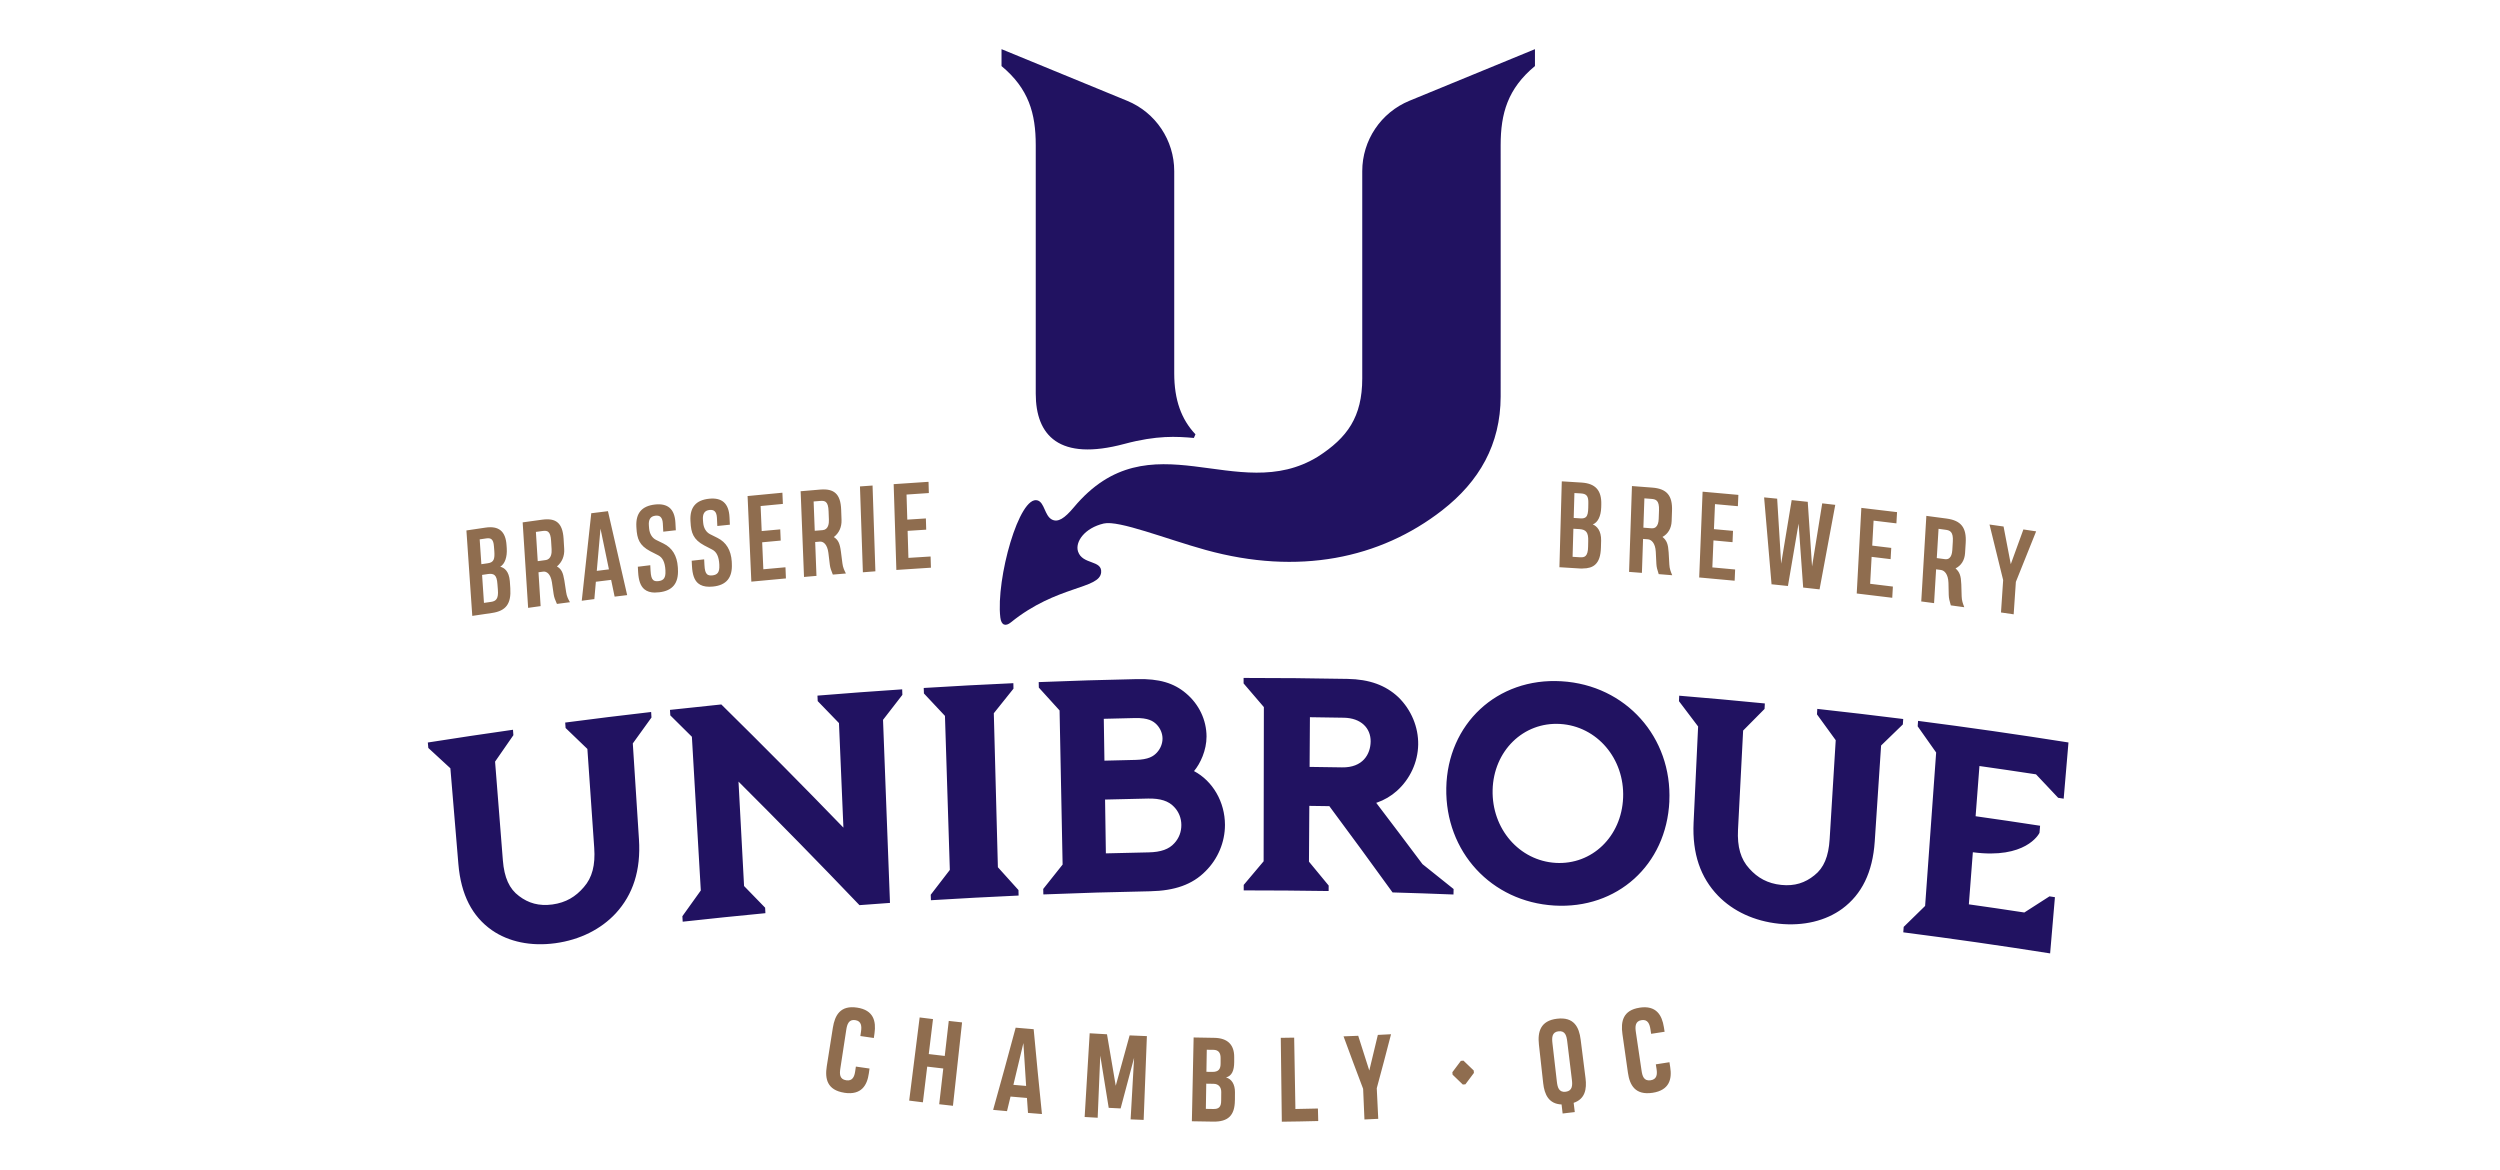 <svg width="560" height="262" viewBox="0 0 560 262" fill="none" xmlns="http://www.w3.org/2000/svg">
<path d="M224.341 14.791V11.012L252.47 22.573C258.864 25.197 263.028 31.421 263.028 38.334C263.028 58.474 263.028 81.006 263.028 83.621C263.028 89.585 264.622 93.946 267.783 97.286L267.425 98.101C263.583 97.77 259.186 97.474 251.861 99.436C237.228 103.358 232.007 97.546 232.007 88.17C232.007 86.28 232.007 71.809 232.007 71.728V32.522C232.007 25.385 230.431 19.86 224.324 14.782L224.341 14.791ZM315.712 22.573C309.318 25.206 305.144 31.43 305.144 38.343C305.144 58.483 305.144 82.143 305.144 84.758C305.144 93.4 301.804 98.056 295.186 102.301C277.115 113.397 257.655 93.176 240.541 113.639C238.473 116.11 236.977 117.104 235.598 116.361C234.004 115.501 233.977 112.591 232.437 112.098C228.327 110.773 223.061 129.713 224.073 138.31C224.279 140.092 225.264 140.37 226.437 139.412C236.744 131.065 246.318 132.006 246.658 128.218C246.909 125.406 242.467 126.534 241.482 123.543C240.774 121.394 242.941 118.268 247.249 117.265C250.598 116.486 261.255 120.749 270.058 123.185C290.834 128.934 309.094 125.155 323.037 114.319C331.383 107.836 336.112 99.534 336.147 88.85C336.174 81.185 336.147 55.385 336.147 32.531C336.147 25.394 337.724 19.868 343.831 14.791V11.012L315.712 22.573ZM407.001 160.018C408.407 161.943 409.804 163.868 411.201 165.803C410.744 173.191 410.297 180.588 409.84 187.976C409.607 191.845 408.541 194.424 406.41 196.08C404.35 197.746 402.022 198.534 398.995 198.221C395.959 197.907 393.703 196.645 391.849 194.567C389.924 192.48 389.118 189.713 389.315 185.836L390.461 163.645C392.055 162.024 393.658 160.412 395.261 158.8C395.279 158.388 395.306 157.985 395.324 157.573C388.938 156.937 382.544 156.364 376.141 155.836L376.088 157.062C377.521 158.952 378.953 160.842 380.377 162.731C380.037 169.913 379.706 177.086 379.365 184.268C379.043 191.227 380.915 196.582 384.855 200.657C388.195 204.095 392.959 206.343 398.494 206.916C404.028 207.489 408.989 206.254 412.679 203.549C417.022 200.334 419.476 195.427 419.941 188.486C420.416 181.322 420.891 174.158 421.365 166.994C422.986 165.418 424.607 163.842 426.237 162.274C426.264 161.871 426.291 161.459 426.318 161.057C419.906 160.251 413.494 159.498 407.073 158.791C407.046 159.203 407.028 159.606 407.001 160.018ZM145.84 159.489C139.419 160.224 133.007 161.012 126.604 161.854C126.631 162.257 126.658 162.668 126.694 163.071C128.324 164.63 129.953 166.197 131.574 167.764C132.085 175.152 132.595 182.531 133.106 189.919C133.374 193.788 132.667 196.573 130.777 198.722C128.959 200.854 126.783 202.179 123.756 202.6C120.73 203.012 118.347 202.304 116.261 200.71C114.094 199.116 112.947 196.582 112.643 192.722C112.061 185.352 111.479 177.973 110.897 170.603C112.258 168.633 113.628 166.654 114.998 164.683C114.971 164.28 114.935 163.868 114.909 163.465C108.541 164.37 102.183 165.319 95.834 166.322C95.87 166.725 95.906 167.137 95.941 167.54C97.589 169.054 99.246 170.576 100.885 172.098C101.485 179.245 102.076 186.391 102.676 193.537C103.258 200.468 105.792 205.286 110.189 208.367C113.924 210.955 118.894 212.03 124.41 211.277C129.927 210.525 134.646 208.125 137.932 204.579C141.792 200.379 143.574 194.961 143.127 188.021C142.67 180.857 142.204 173.692 141.747 166.528C143.135 164.594 144.532 162.651 145.93 160.725C145.903 160.322 145.876 159.91 145.858 159.507L145.84 159.489ZM202.097 154.412C195.765 154.833 189.443 155.298 183.112 155.818C183.13 156.23 183.147 156.633 183.165 157.045C184.759 158.683 186.344 160.322 187.93 161.97C188.261 169.779 188.592 177.579 188.924 185.388C179.959 176.119 170.879 166.958 161.682 157.904C161.646 157.868 161.61 157.833 161.574 157.797C157.741 158.182 153.909 158.594 150.076 159.015C150.103 159.427 150.121 159.83 150.147 160.242C151.759 161.836 153.371 163.43 154.983 165.033C155.646 176.513 156.318 187.985 156.98 199.465C155.601 201.382 154.222 203.307 152.852 205.233C152.879 205.645 152.897 206.048 152.924 206.459C159.094 205.779 165.273 205.143 171.452 204.552C171.434 204.14 171.407 203.737 171.389 203.325C169.822 201.704 168.246 200.083 166.67 198.471C166.258 190.671 165.837 182.88 165.425 175.08C174.533 184.161 183.532 193.349 192.416 202.645C192.452 202.68 192.488 202.716 192.524 202.752C194.798 202.582 197.082 202.412 199.356 202.251C198.837 188.585 198.318 174.91 197.798 161.245C199.24 159.373 200.691 157.51 202.132 155.648C202.115 155.236 202.106 154.833 202.088 154.421L202.097 154.412ZM223.527 194.28C223.222 182.773 222.918 171.274 222.613 159.767C224.073 157.931 225.541 156.095 227.019 154.259C227.01 153.848 227.001 153.445 226.992 153.033C220.294 153.337 213.604 153.686 206.915 154.107C206.932 154.519 206.941 154.922 206.959 155.334C208.535 157.009 210.103 158.674 211.67 160.358C212.037 171.857 212.395 183.364 212.762 194.862C211.33 196.716 209.906 198.57 208.482 200.424C208.5 200.836 208.509 201.239 208.527 201.651C215.073 201.248 221.619 200.898 228.165 200.603C228.156 200.191 228.147 199.788 228.138 199.376C226.616 197.674 225.085 195.982 223.553 194.289L223.527 194.28ZM274.392 184.77C274.392 188.639 272.807 192.418 270.031 195.158C267.103 198.131 263.153 199.537 257.583 199.645C249.622 199.797 241.661 200.03 233.709 200.352C233.709 199.94 233.691 199.537 233.682 199.125C235.124 197.298 236.574 195.48 238.025 193.662C237.801 182.155 237.577 170.648 237.344 159.14C235.795 157.43 234.246 155.719 232.697 154.018C232.697 153.606 232.679 153.203 232.67 152.791C240.013 152.495 247.347 152.271 254.691 152.119C259.643 152.012 262.93 152.979 265.67 155.307C268.58 157.752 270.246 161.271 270.264 164.961C270.273 168.059 268.867 171.059 267.461 172.725C271.679 174.964 274.383 179.648 274.392 184.77ZM247.401 170.388C249.721 170.325 252.04 170.262 254.35 170.218C257.297 170.155 258.407 169.385 259.168 168.552C259.965 167.674 260.413 166.537 260.404 165.409C260.395 164.289 259.921 163.161 259.106 162.31C258.327 161.513 257.198 160.779 254.234 160.842C251.906 160.895 249.577 160.949 247.249 161.012C247.294 164.137 247.338 167.262 247.392 170.379L247.401 170.388ZM264.622 184.788C264.613 183.239 264.049 181.842 263.001 180.749C261.774 179.424 259.921 178.824 257.162 178.877C253.956 178.94 250.741 179.012 247.535 179.101C247.598 183.122 247.652 187.134 247.715 191.155C250.903 191.065 254.091 190.994 257.288 190.931C260.037 190.877 261.864 190.224 263.064 188.871C264.094 187.752 264.631 186.346 264.622 184.797V184.788ZM373.938 179.486C373.276 193.797 362.198 203.683 348.147 202.842C334.097 202 323.7 190.833 323.968 176.495C324.237 162.176 335.341 151.734 349.777 152.603C364.222 153.462 374.592 165.185 373.93 179.486H373.938ZM363.577 178.689C363.935 169.967 357.738 162.659 349.473 162.167C341.207 161.674 334.562 168.221 334.347 176.943C334.132 185.674 340.338 192.794 348.461 193.286C356.583 193.77 363.228 187.412 363.577 178.689ZM429.649 161.477C429.622 161.88 429.595 162.292 429.559 162.695C430.947 164.648 432.327 166.6 433.697 168.561C432.873 180.015 432.049 191.477 431.225 202.931C429.622 204.489 428.019 206.057 426.425 207.624C426.398 208.027 426.371 208.439 426.335 208.842C437.315 210.257 448.285 211.833 459.228 213.561C459.586 209.361 459.944 205.17 460.303 200.97C459.9 200.907 459.488 200.845 459.085 200.782C457.204 201.982 455.324 203.191 453.452 204.4C449.306 203.764 445.168 203.155 441.022 202.573C441.318 198.686 441.613 194.791 441.918 190.904C453.721 192.48 456.694 186.857 456.819 186.606C456.828 186.588 456.837 186.57 456.846 186.552C456.891 186.024 456.935 185.495 456.98 184.967C452.171 184.224 447.353 183.516 442.536 182.836C442.822 179.083 443.109 175.331 443.395 171.588C447.622 172.188 451.849 172.806 456.067 173.451C457.724 175.197 459.38 176.952 461.028 178.707C461.44 178.77 461.852 178.833 462.264 178.904C462.622 174.704 462.98 170.513 463.338 166.313C452.127 164.54 440.897 162.928 429.649 161.477ZM318.658 193.582C320.977 195.427 323.297 197.28 325.607 199.143C325.607 199.555 325.589 199.958 325.58 200.37C321.031 200.191 316.482 200.03 311.932 199.904C307.258 193.43 302.538 186.991 297.774 180.579C296.279 180.552 294.783 180.525 293.288 180.516C293.261 184.68 293.234 188.845 293.207 193.009C294.685 194.791 296.153 196.582 297.622 198.364C297.622 198.776 297.622 199.179 297.613 199.591C291.273 199.492 284.932 199.448 278.592 199.448C278.592 199.036 278.592 198.633 278.592 198.221C280.079 196.457 281.565 194.692 283.052 192.928C283.07 181.412 283.088 169.904 283.106 158.388C281.592 156.615 280.088 154.851 278.565 153.086C278.565 152.674 278.565 152.271 278.565 151.859C286.33 151.859 294.094 151.922 301.858 152.074C306.747 152.164 310.356 153.48 313.222 156.158C316.124 158.988 317.744 162.874 317.673 166.806C317.601 170.737 315.855 174.507 312.9 177.158C311.601 178.322 310.079 179.218 308.368 179.809H308.252C311.735 184.394 315.21 188.979 318.649 193.582H318.658ZM293.35 171.785C295.768 171.812 298.186 171.848 300.604 171.892C305.288 171.982 306.989 168.928 307.025 166.098C307.061 163.134 304.903 160.842 301.034 160.77C298.5 160.725 295.956 160.689 293.422 160.654C293.395 164.361 293.377 168.068 293.35 171.785Z" fill="#211261"/>
<path d="M105.792 137.969L104.476 118.823L104.575 118.805C105.963 118.599 107.351 118.393 108.739 118.187C110.234 117.963 111.345 118.169 112.124 118.796C112.921 119.441 113.369 120.543 113.467 122.163L113.512 122.808C113.637 124.787 113.091 126.328 112.052 126.946C112.992 127.178 114.013 127.949 114.201 130.169L114.309 131.755C114.533 135.238 113.351 136.841 110.207 137.307C108.775 137.513 107.342 137.728 105.909 137.943L105.792 137.96V137.969ZM107.987 128.772L108.407 135.05L110.01 134.817C111.076 134.665 111.703 134.155 111.524 132.086L111.425 130.832C111.354 129.758 111.148 129.131 110.763 128.817C110.44 128.558 109.975 128.486 109.294 128.584L107.978 128.781L107.987 128.772ZM107.449 120.82L107.825 126.381L109.294 126.166C110.664 125.969 110.843 125.163 110.727 123.444L110.646 122.414C110.592 121.563 110.413 121.053 110.091 120.793C109.831 120.578 109.455 120.525 108.909 120.605L107.449 120.82ZM118.294 136.169V136.053L117.076 117.014L117.184 116.996C118.607 116.799 120.04 116.602 121.464 116.405C123.031 116.199 124.115 116.387 124.876 117.014C125.7 117.695 126.13 118.859 126.246 120.686L126.381 122.969C126.479 124.546 125.897 125.934 124.751 126.883C125.736 127.456 126.121 128.199 126.416 130.026L126.819 132.659C126.945 133.59 127.303 134.235 127.59 134.755L127.67 134.898L127.509 134.916C126.622 135.032 125.736 135.149 124.84 135.265H124.751L124.715 135.193C124.688 135.113 124.643 135.014 124.59 134.898C124.401 134.468 124.115 133.823 124.016 133.089L123.631 130.438C123.336 128.522 122.431 127.949 121.67 128.047L120.622 128.19L121.097 135.766L120.998 135.784C120.139 135.901 119.288 136.017 118.428 136.143L118.312 136.161L118.294 136.169ZM120.04 119.146L120.452 125.701L122.207 125.459C123.506 125.289 123.613 123.865 123.56 123.032L123.443 121.125C123.381 120.068 123.175 119.441 122.807 119.137C122.539 118.913 122.172 118.859 121.554 118.94L120.049 119.146H120.04ZM130.312 134.566L130.33 134.423C131.028 127.949 131.736 121.429 132.434 115.053V114.963L132.533 114.955C133.715 114.802 134.906 114.659 136.088 114.516H136.187L136.204 114.605C137.637 120.829 139.07 127.08 140.458 133.187L140.485 133.304L140.36 133.322C139.5 133.429 138.64 133.528 137.772 133.635H137.673L136.894 129.892C135.757 130.035 134.61 130.169 133.473 130.313L133.133 134.208H133.043C132.175 134.325 131.315 134.441 130.446 134.549L130.303 134.566H130.312ZM134.512 118.384C134.234 121.546 133.957 124.707 133.679 127.877C134.584 127.761 135.497 127.653 136.401 127.537C135.775 124.483 135.139 121.438 134.503 118.384H134.512ZM146.772 132.74C145.724 132.74 144.918 132.489 144.318 131.978C143.485 131.271 143.046 130.053 142.939 128.137L142.876 126.937H142.984C143.834 126.82 144.694 126.722 145.545 126.623L145.661 126.605L145.724 127.832C145.787 129.014 145.966 129.623 146.324 129.937C146.584 130.161 146.96 130.232 147.497 130.169C148.697 130.035 149.136 129.39 149.055 127.877V127.743C148.957 125.961 148.446 124.895 147.443 124.384C146.843 124.08 146.252 123.775 145.652 123.471C143.207 122.172 142.697 120.704 142.563 118.259L142.545 117.972C142.384 114.972 143.745 113.343 146.718 113.011C148.124 112.85 149.216 113.101 149.978 113.737C150.775 114.408 151.213 115.537 151.294 117.095L151.384 118.787H151.276C150.416 118.895 149.548 118.993 148.688 119.083L148.572 119.101L148.473 117.22C148.428 116.513 148.249 116.038 147.927 115.761C147.667 115.537 147.309 115.465 146.834 115.51C145.688 115.644 145.213 116.378 145.357 117.829L145.401 118.375C145.509 119.575 146.091 120.525 146.987 120.955L148.616 121.752C150.578 122.71 151.661 124.483 151.831 127.017L151.858 127.474L151.751 127.501H151.858C152.028 130.644 150.658 132.337 147.676 132.668C147.363 132.704 147.058 132.722 146.781 132.722L146.772 132.74ZM158.888 131.432C157.804 131.432 156.981 131.172 156.363 130.653C155.53 129.937 155.1 128.71 155.001 126.802L154.939 125.593H155.046C155.906 125.495 156.757 125.396 157.616 125.307H157.733L157.795 126.525C157.849 127.707 158.028 128.316 158.387 128.638C158.646 128.862 159.022 128.943 159.56 128.889C160.76 128.763 161.198 128.128 161.127 126.614V126.48C161.037 124.698 160.536 123.623 159.533 123.104L157.742 122.172C155.306 120.856 154.795 119.369 154.679 116.925L154.661 116.638C154.509 113.629 155.888 112.017 158.861 111.713C160.267 111.569 161.36 111.82 162.112 112.474C162.9 113.155 163.339 114.292 163.41 115.85L163.491 117.543H163.384C162.524 117.641 161.655 117.722 160.795 117.811H160.679L160.59 115.949C160.545 115.241 160.375 114.758 160.052 114.489C159.792 114.265 159.434 114.184 158.96 114.229C157.813 114.346 157.339 115.08 157.464 116.531L157.509 117.077C157.607 118.286 158.181 119.226 159.085 119.674L160.715 120.489C162.676 121.465 163.751 123.247 163.912 125.781L163.93 126.256C164.091 129.408 162.712 131.083 159.721 131.387C159.425 131.414 159.148 131.432 158.888 131.432ZM168.3 130.304L167.458 111.104H167.566C170.1 110.844 172.652 110.611 175.142 110.378H175.258L175.366 112.886H175.258C173.628 113.047 171.998 113.199 170.378 113.352L170.619 118.958C171.963 118.832 173.315 118.707 174.658 118.59H174.775L174.882 121.098H174.775C173.422 121.232 172.079 121.349 170.727 121.474L170.987 127.519C172.598 127.366 174.219 127.223 175.831 127.08H175.948L176.046 129.578H175.939C173.413 129.811 170.888 130.044 168.416 130.277H168.3V130.304ZM180.094 129.238V129.122L179.342 110.029H179.449C180.882 109.895 182.315 109.778 183.748 109.662C185.315 109.537 186.398 109.787 187.142 110.45C187.948 111.166 188.36 112.358 188.422 114.193L188.503 116.477C188.557 118.062 187.948 119.414 186.775 120.301C187.751 120.928 188.118 121.689 188.36 123.534L188.7 126.184C188.807 127.116 189.148 127.787 189.416 128.325L189.488 128.477H189.318C188.422 128.558 187.536 128.629 186.64 128.701H186.551L186.524 128.629C186.497 128.549 186.452 128.45 186.407 128.325C186.228 127.886 185.96 127.223 185.879 126.489L185.557 123.82C185.306 121.886 184.41 121.259 183.649 121.322L182.601 121.411L182.888 129.005H182.781C181.921 129.086 181.061 129.158 180.201 129.229H180.085L180.094 129.238ZM182.252 112.322L182.503 118.895C183.094 118.85 183.676 118.796 184.267 118.752C185.566 118.644 185.709 117.238 185.673 116.405L185.601 114.498C185.566 113.441 185.378 112.796 185.01 112.474C184.742 112.232 184.375 112.16 183.757 112.205L182.243 112.331L182.252 112.322ZM195.452 108.758L196.088 127.984H195.981C195.121 128.056 194.261 128.119 193.401 128.181H193.285L192.631 108.963L195.452 108.758ZM200.781 127.662V127.546L200.181 108.444H200.288C202.831 108.265 205.384 108.095 207.873 107.934H207.99L208.061 110.45H207.954C206.324 110.558 204.694 110.665 203.064 110.781L203.234 116.396C204.587 116.307 205.939 116.226 207.282 116.137H207.398L207.47 118.653H207.363C206.01 118.743 204.658 118.832 203.306 118.913L203.485 124.966C205.106 124.859 206.718 124.761 208.339 124.662H208.455L208.527 127.169H208.419C205.939 127.331 203.404 127.492 200.888 127.662H200.772H200.781ZM354.488 127.358C354.291 127.358 354.085 127.358 353.87 127.34C352.384 127.25 350.906 127.152 349.419 127.062H349.312V126.946L349.84 107.826H349.957C351.389 107.916 352.831 108.005 354.264 108.095C357.381 108.292 358.778 109.85 358.688 113.011L358.67 113.665C358.607 115.653 357.891 117.068 356.781 117.462C357.721 117.883 358.688 118.859 358.652 121.098L358.607 122.683C358.554 124.519 358.142 125.728 357.336 126.462C356.682 127.062 355.769 127.34 354.497 127.34L354.488 127.358ZM352.258 124.725L353.933 124.832C354.524 124.868 354.9 124.778 355.169 124.528C355.536 124.187 355.724 123.507 355.733 122.468L355.76 121.205C355.813 119.298 355.321 118.617 353.789 118.519L352.437 118.438L352.258 124.743V124.725ZM352.509 116.02L354.049 116.119C354.595 116.155 354.981 116.056 355.24 115.823C355.643 115.456 355.742 114.758 355.769 113.746L355.786 112.707C355.831 111.184 355.41 110.611 354.175 110.531L352.67 110.441L352.509 116.029V116.02ZM374.557 128.853L374.378 128.835C373.464 128.763 372.542 128.683 371.628 128.611H371.548L371.53 128.531C371.512 128.45 371.476 128.343 371.431 128.208C371.279 127.743 371.055 127.044 371.028 126.301L370.894 123.596C370.787 121.626 369.9 120.865 369.121 120.802L368.046 120.722L367.787 128.316H367.67C366.784 128.244 365.906 128.172 365.019 128.11H364.912L365.557 108.883H365.673C367.151 108.999 368.619 109.107 370.097 109.223C373.375 109.474 374.664 110.996 374.53 114.462L374.449 116.746C374.387 118.331 373.661 119.575 372.398 120.274C373.348 121.053 373.661 121.868 373.778 123.74L373.93 126.435C373.966 127.384 374.27 128.101 374.503 128.674L374.575 128.844L374.557 128.853ZM368.118 118.196L369.945 118.34C370.348 118.366 370.679 118.268 370.93 118.044C371.306 117.704 371.521 117.086 371.548 116.235L371.619 114.328C371.7 112.062 370.921 111.829 369.891 111.749C369.372 111.713 368.861 111.668 368.342 111.632L368.118 118.205V118.196ZM388.572 130.071H388.455C385.867 129.82 383.27 129.587 380.727 129.363H380.619L381.381 110.146H381.497C384.103 110.378 386.718 110.611 389.288 110.844H389.395L389.288 113.378H389.172C387.506 113.217 385.831 113.065 384.157 112.922L383.924 118.528C385.312 118.653 386.7 118.778 388.088 118.904H388.195L388.088 121.438H387.972C386.592 121.295 385.204 121.169 383.816 121.053L383.566 127.098C385.231 127.25 386.897 127.393 388.563 127.555H388.67L388.563 130.071H388.572ZM407.566 132.005H407.458C406.303 131.871 405.148 131.746 403.992 131.62H403.903V131.513C403.563 126.775 403.231 122.029 402.882 117.292C402.094 121.913 401.306 126.525 400.518 131.146L400.5 131.253H400.392C399.228 131.119 398.073 131.002 396.909 130.886H396.819V130.787C396.273 124.375 395.727 117.963 395.172 111.552V111.417L395.297 111.426C396.192 111.516 397.097 111.605 397.992 111.695H398.091V111.802C398.387 116.62 398.682 121.447 398.978 126.265C399.757 121.555 400.527 116.853 401.315 112.143L401.333 112.035H401.44C402.578 112.16 403.715 112.286 404.852 112.402H404.942V112.51C405.264 117.301 405.587 122.092 405.9 126.883C406.652 122.208 407.404 117.543 408.157 112.868L408.175 112.761H408.282C409.178 112.868 410.073 112.966 410.978 113.074H411.094L411.076 113.208C409.912 119.432 408.739 125.728 407.601 131.907L407.584 132.005H407.566ZM423.846 133.904L423.73 133.886C421.213 133.572 418.625 133.259 416.019 132.955H415.912V132.838L416.942 113.763L417.058 113.781C419.592 114.077 422.207 114.381 424.831 114.704H424.939L424.795 117.238L424.679 117.22C423.013 117.014 421.348 116.817 419.682 116.62L419.378 122.217C420.766 122.387 422.154 122.549 423.533 122.719H423.64L423.497 125.253L423.381 125.235C422.001 125.065 420.622 124.895 419.243 124.734L418.912 130.769C420.578 130.966 422.234 131.172 423.9 131.378H424.007L423.864 133.895L423.846 133.904ZM439.984 136.017L439.795 135.99C438.882 135.865 437.969 135.74 437.055 135.614H436.984L436.966 135.534C436.948 135.444 436.912 135.337 436.876 135.211C436.742 134.737 436.527 134.029 436.518 133.277L436.455 130.563C436.392 128.584 435.542 127.769 434.754 127.671L433.688 127.528L433.231 135.104L433.115 135.086C432.237 134.969 431.36 134.853 430.473 134.737H430.366V134.62L431.503 115.555L431.619 115.572C433.088 115.761 434.557 115.958 436.025 116.155C439.285 116.593 440.53 118.178 440.315 121.635L440.172 123.91C440.073 125.486 439.312 126.695 438.04 127.322C438.972 128.146 439.258 128.978 439.33 130.859L439.41 133.555C439.419 134.504 439.715 135.274 439.93 135.829L439.992 136.008L439.984 136.017ZM433.84 125.011C434.449 125.092 435.058 125.172 435.667 125.253C436.061 125.307 436.401 125.226 436.652 125.011C437.037 124.698 437.261 124.089 437.315 123.247L437.431 121.34C437.575 119.083 436.795 118.796 435.766 118.662C435.255 118.59 434.745 118.528 434.234 118.456L433.84 125.011ZM451.07 137.611L450.954 137.593C450.076 137.468 449.207 137.334 448.33 137.208L448.222 137.19L448.706 129.937C447.703 125.844 446.7 121.752 445.688 117.65L445.652 117.489L445.813 117.516C446.781 117.65 447.748 117.793 448.715 117.928H448.795L448.813 118.017C449.351 120.802 449.888 123.587 450.416 126.372C451.348 123.802 452.279 121.241 453.21 118.68L453.237 118.59L453.327 118.608C454.204 118.743 455.073 118.868 455.951 119.002L456.094 119.02L456.04 119.155C454.536 122.88 453.04 126.605 451.554 130.34L451.061 137.611H451.07ZM189.148 244.778C185.261 244.187 184.751 241.635 185.198 238.832C185.655 235.958 186.112 233.092 186.56 230.217C187.007 227.396 188.252 225.14 191.978 225.704C195.721 226.259 196.267 228.802 195.891 231.444C195.837 231.802 195.792 232.152 195.739 232.51C194.736 232.366 193.724 232.223 192.721 232.071C192.775 231.722 192.828 231.372 192.873 231.023C193.034 229.922 192.99 228.722 191.584 228.507C190.124 228.283 189.748 229.438 189.56 230.701C189.121 233.566 188.682 236.432 188.243 239.298C188.055 240.516 188.01 241.752 189.551 241.984C190.957 242.199 191.387 241.169 191.557 239.996C191.61 239.638 191.664 239.271 191.718 238.913C192.739 239.065 193.751 239.208 194.772 239.352C194.718 239.719 194.664 240.086 194.619 240.453C194.243 243.095 192.963 245.352 189.157 244.787L189.148 244.778ZM203.655 246.552C204.434 240.337 205.222 234.122 206.001 227.907C206.995 228.032 207.998 228.158 208.992 228.274C208.679 230.889 208.366 233.495 208.043 236.11C209.234 236.253 210.434 236.396 211.625 236.531C211.921 233.916 212.225 231.301 212.521 228.686C213.515 228.802 214.509 228.91 215.503 229.017C214.822 235.241 214.142 241.465 213.461 247.698C212.431 247.581 211.41 247.474 210.381 247.349C210.685 244.68 210.99 242.011 211.294 239.343C210.094 239.208 208.894 239.065 207.694 238.922C207.372 241.59 207.049 244.25 206.727 246.919C205.697 246.793 204.667 246.668 203.637 246.534L203.655 246.552ZM227.503 230.199C228.846 230.316 230.198 230.432 231.542 230.54C232.124 236.871 232.742 243.211 233.395 249.543C232.357 249.462 231.309 249.381 230.27 249.292C230.19 248.172 230.109 247.053 230.037 245.943C228.81 245.844 227.584 245.737 226.357 245.629C226.097 246.722 225.828 247.805 225.569 248.898C224.53 248.808 223.491 248.71 222.461 248.611C224.181 242.477 225.864 236.343 227.512 230.19L227.503 230.199ZM227.001 243.005C227.951 243.086 228.9 243.166 229.849 243.247C229.634 240.05 229.437 236.853 229.24 233.647C228.497 236.763 227.754 239.88 227.001 242.996V243.005ZM246.461 236.414C246.264 241.071 246.067 245.719 245.879 250.375C244.903 250.322 243.927 250.268 242.96 250.205C243.336 243.955 243.712 237.704 244.088 231.453C245.378 231.534 246.676 231.605 247.966 231.677C248.601 235.519 249.255 239.361 249.927 243.211C250.975 239.45 252.013 235.698 253.034 231.928C254.324 231.99 255.613 232.044 256.903 232.089C256.661 238.349 256.419 244.608 256.178 250.859C255.201 250.823 254.225 250.778 253.258 250.743C253.518 246.149 253.778 241.546 254.037 236.952C253.052 240.731 252.04 244.51 251.019 248.289C250.133 248.244 249.246 248.199 248.351 248.155C247.706 244.241 247.07 240.328 246.452 236.414H246.461ZM276.613 246.471C276.595 249.928 275.037 251.289 271.769 251.244C270.175 251.226 268.572 251.199 266.978 251.164C267.112 244.904 267.237 238.653 267.372 232.393C268.903 232.429 270.425 232.447 271.957 232.474C275.055 232.51 276.479 234.095 276.461 236.79C276.461 237.158 276.461 237.525 276.461 237.892C276.452 239.853 275.924 240.999 274.634 241.349C275.879 241.689 276.64 242.88 276.631 244.644C276.631 245.253 276.631 245.862 276.622 246.471H276.613ZM273.416 236.996C273.425 235.904 272.987 235.178 271.822 235.161C271.321 235.161 270.819 235.143 270.318 235.143C270.291 236.79 270.264 238.438 270.237 240.086C270.667 240.086 271.097 240.095 271.536 240.104C272.933 240.122 273.443 239.513 273.416 238.134C273.416 237.758 273.416 237.372 273.416 236.996ZM273.56 244.617C273.569 243.587 273.013 242.781 271.84 242.772C271.294 242.772 270.748 242.755 270.201 242.746C270.175 244.626 270.139 246.507 270.112 248.387C270.667 248.387 271.222 248.405 271.778 248.414C272.906 248.432 273.56 248.074 273.542 246.498C273.542 245.871 273.551 245.244 273.56 244.617ZM287.127 251.262C287.046 245.002 286.975 238.734 286.894 232.474C287.897 232.465 288.891 232.447 289.894 232.429C289.984 237.758 290.082 243.086 290.172 248.414C291.855 248.387 293.53 248.352 295.213 248.307C295.24 249.238 295.258 250.178 295.285 251.11C292.563 251.181 289.84 251.235 287.127 251.262ZM308.395 243.758C308.503 246.041 308.61 248.334 308.727 250.617C307.697 250.662 306.667 250.716 305.637 250.761C305.539 248.477 305.44 246.184 305.342 243.901C303.855 239.987 302.387 236.065 300.954 232.143C302.046 232.107 303.148 232.062 304.24 232.017C305.055 234.614 305.888 237.202 306.721 239.799C307.375 237.14 308.01 234.48 308.637 231.82C309.622 231.775 310.607 231.722 311.592 231.668C310.554 235.707 309.488 239.737 308.395 243.766V243.758ZM348.792 228.193C352.554 227.746 353.718 230.056 354.067 232.877C354.434 235.761 354.792 238.644 355.16 241.528C355.464 243.955 355.061 246.184 352.5 247.035C352.581 247.725 352.67 248.414 352.751 249.104C351.846 249.211 350.933 249.319 350.028 249.426C349.948 248.755 349.876 248.074 349.795 247.402C346.894 247.277 345.954 245.137 345.676 242.647C345.354 239.755 345.04 236.871 344.718 233.978C344.404 231.14 345.049 228.632 348.784 228.193H348.792ZM350.763 244.546C352.204 244.34 352.258 243.149 352.106 241.895C351.757 239.02 351.407 236.137 351.058 233.262C350.906 232.035 350.619 230.835 349.115 231.014C349.088 231.014 349.115 231.014 349.052 231.014C347.637 231.22 347.601 232.402 347.745 233.656C348.076 236.54 348.407 239.414 348.739 242.298C348.882 243.525 349.169 244.734 350.709 244.555C350.727 244.555 350.745 244.555 350.754 244.555L350.763 244.546ZM367.276 225.713C371.019 225.149 372.282 227.414 372.703 230.047C372.757 230.405 372.819 230.755 372.873 231.113C371.87 231.274 370.867 231.426 369.855 231.578C369.801 231.229 369.748 230.88 369.694 230.531C369.524 229.429 369.13 228.292 367.724 228.507C366.264 228.722 366.246 229.94 366.434 231.193C366.855 234.059 367.276 236.925 367.706 239.799C367.885 241.017 368.207 242.208 369.739 241.984C371.145 241.769 371.252 240.668 371.073 239.495C371.019 239.137 370.966 238.769 370.903 238.411C371.924 238.259 372.936 238.098 373.957 237.937C374.01 238.304 374.073 238.671 374.127 239.038C374.548 241.671 373.984 244.205 370.178 244.787C366.282 245.369 365.046 243.077 364.652 240.265C364.24 237.39 363.837 234.507 363.425 231.632C363.022 228.802 363.551 226.277 367.276 225.722V225.713ZM327.81 237.587C327.622 237.605 327.425 237.614 327.237 237.632C326.601 238.483 325.966 239.325 325.33 240.175C325.348 240.355 325.357 240.543 325.375 240.722C326.136 241.456 326.897 242.199 327.667 242.934C327.864 242.916 328.052 242.907 328.249 242.889C328.885 242.038 329.53 241.187 330.157 240.337C330.139 240.158 330.13 239.969 330.112 239.79C329.342 239.056 328.581 238.322 327.819 237.587H327.81Z" fill="#8F6D4F"/>
</svg>
